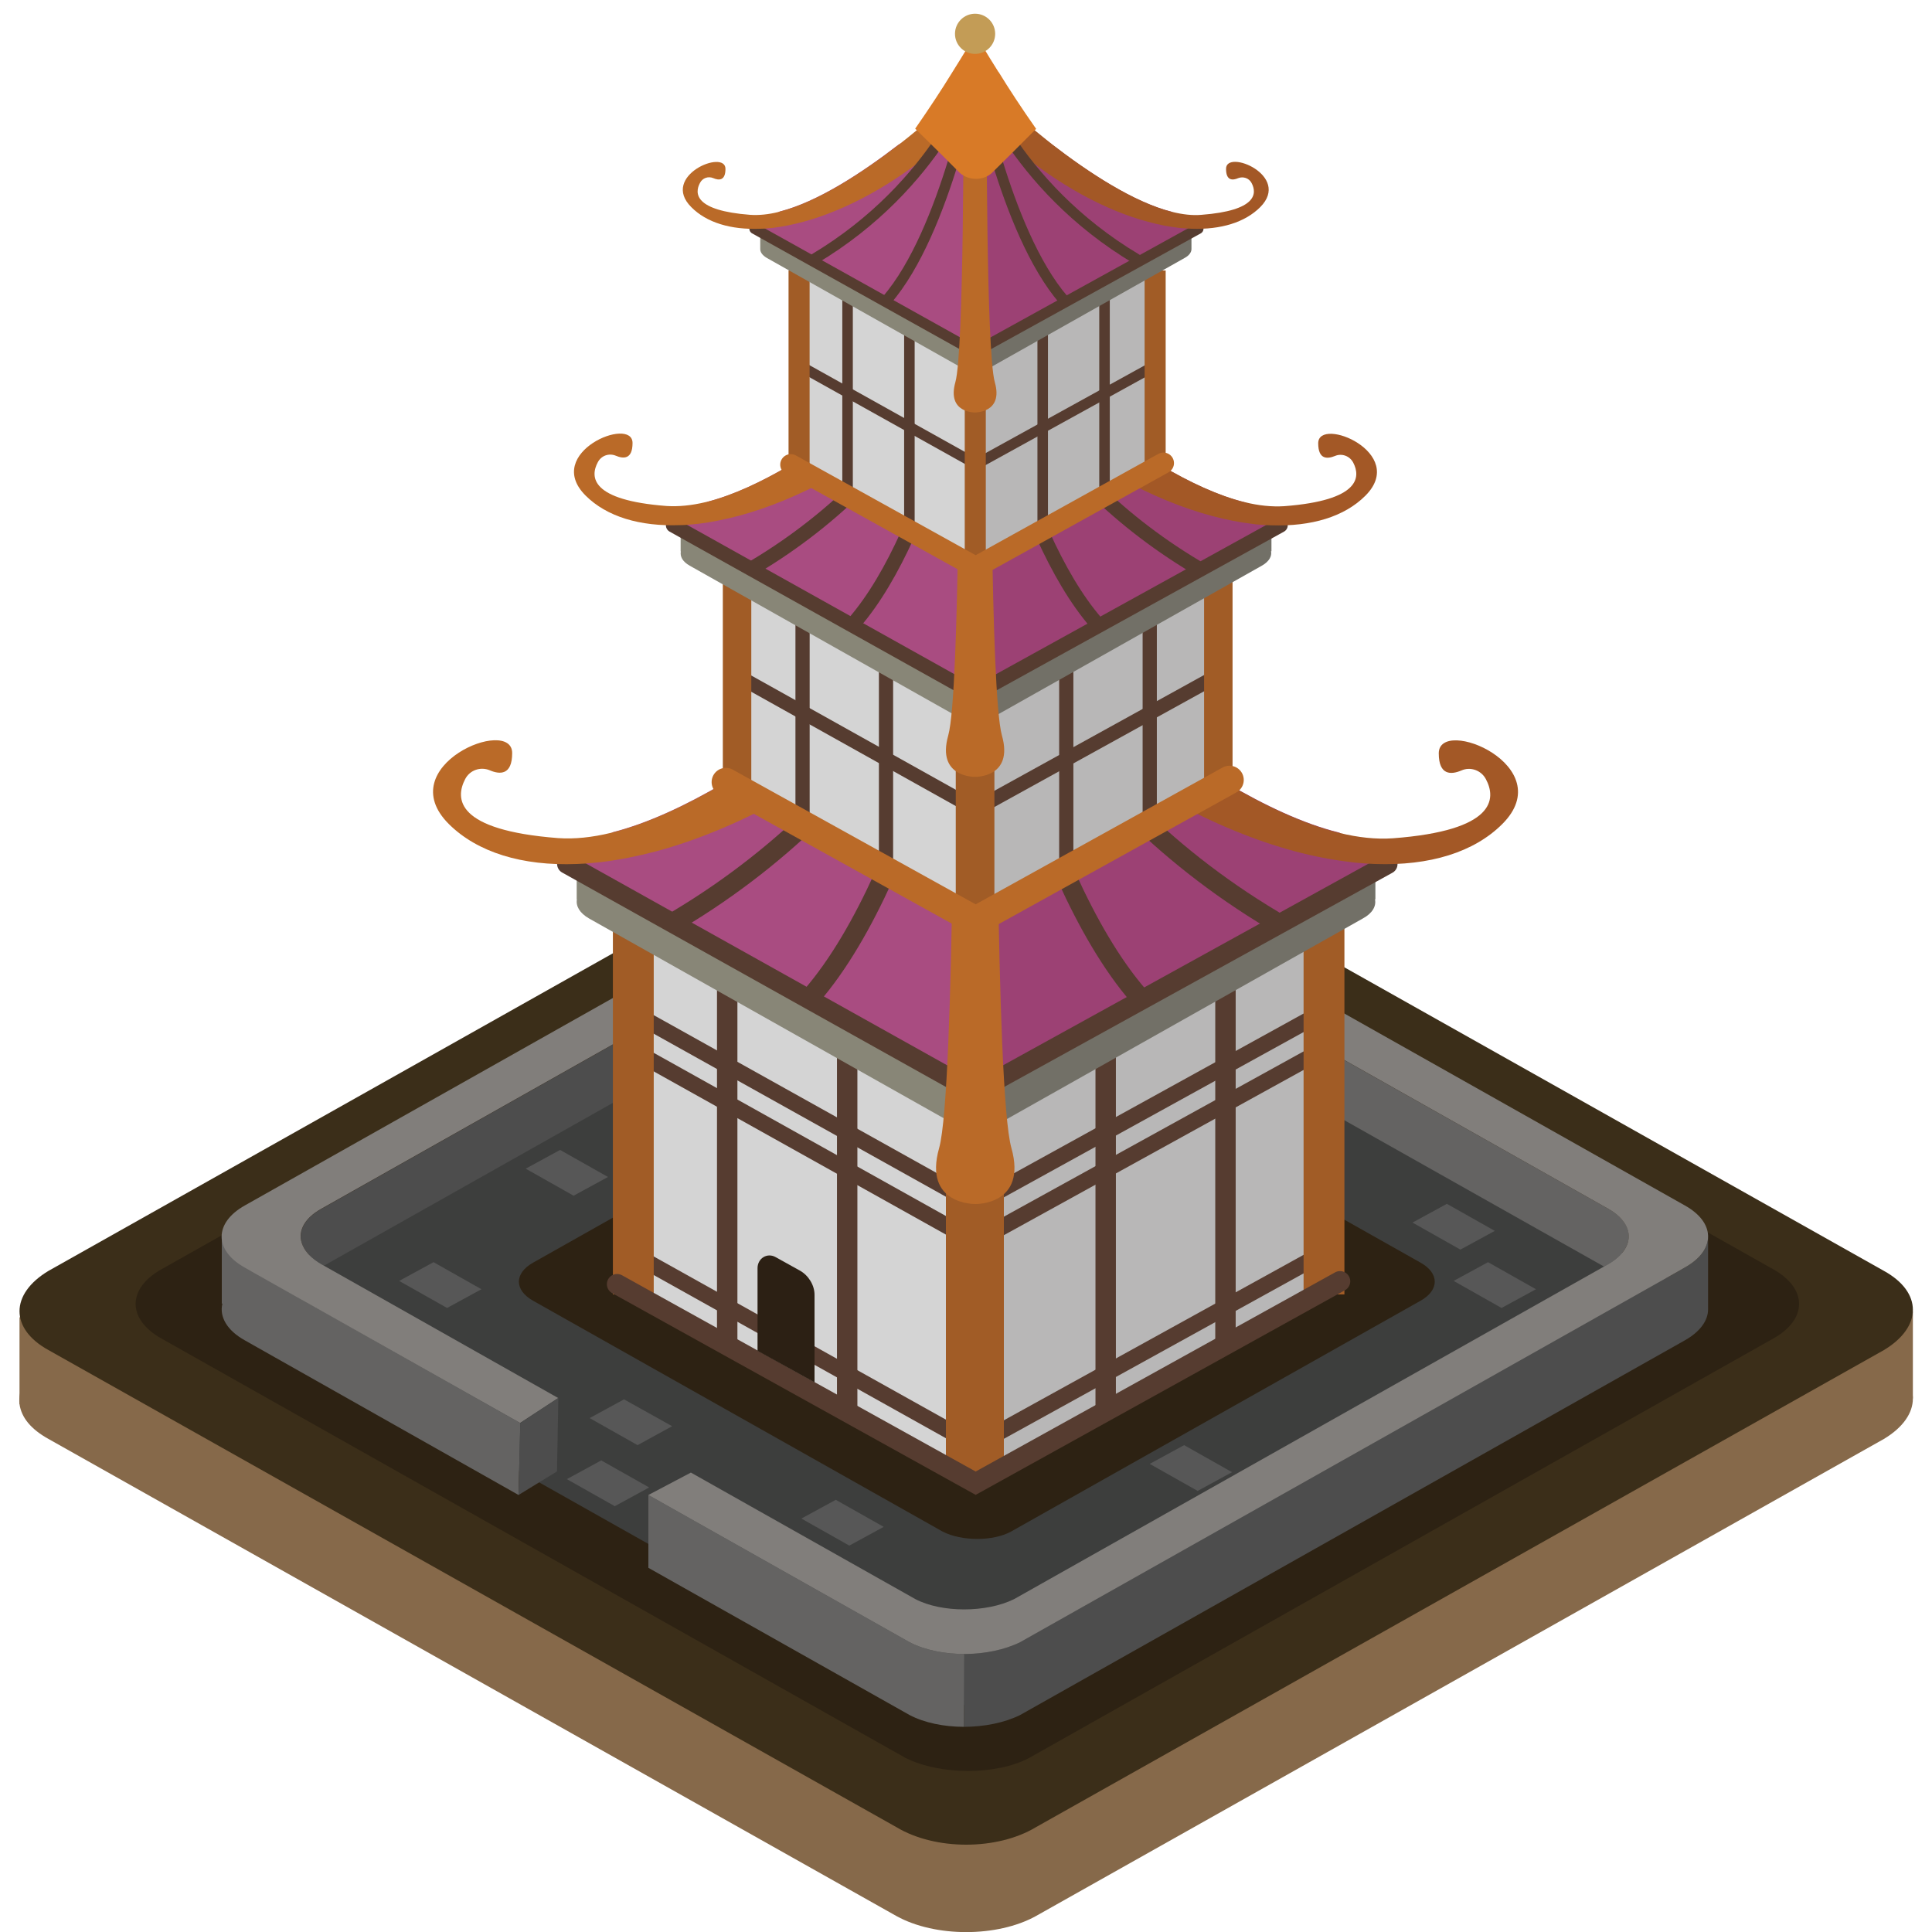 <?xml version="1.0" encoding="utf-8"?>
<!-- Generator: Adobe Illustrator 25.0.1, SVG Export Plug-In . SVG Version: 6.00 Build 0)  -->
<svg version="1.1" id="Layer_1" xmlns="http://www.w3.org/2000/svg" xmlns:xlink="http://www.w3.org/1999/xlink" x="0px" y="0px"
	 viewBox="0 0 100 100" enable-background="new 0 0 100 100" xml:space="preserve">
<path fill="#86694A" d="M46.41,99.18l-43.9-24.7c-0.9-0.5-1.4-1.1-1.5-1.8c-0.1-0.8,0.4-1.7,1.5-2.3l43.9-24.7c2-1.1,5.2-1.1,7.2,0
	l43.9,24.7c2,1.1,2,2.9,0,4.1l-43.9,24.7C51.61,100.28,48.41,100.28,46.41,99.18z"/>
<polygon fill="#86694A" points="1.01,68.18 99.01,67.88 99.01,72.38 1.01,72.68 "/>
<path fill="#3B2E19" d="M46.41,94.58l-43.9-24.7c-2-1.1-2-2.9,0-4.1l43.9-24.7c2-1.1,5.2-1.1,7.2,0l43.9,24.7c2,1.1,2,2.9,0,4.1
	l-43.9,24.7C51.61,95.78,48.41,95.78,46.41,94.58z"/>
<path fill="#2D2213" d="M46.87,90.99l-38.5-21.7c-1.8-1-1.8-2.6,0-3.6l38.5-21.7c1.8-1,4.6-1,6.4,0l38.5,21.7c1.8,1,1.8,2.6,0,3.6
	l-38.5,21.7C51.57,91.89,48.67,91.89,46.87,90.99z"/>
<path fill="#3D3E3D" d="M47.32,87.67L14.25,69.03c-1.55-0.86-1.55-2.23,0-3.09l33.07-18.64c1.55-0.86,3.95-0.86,5.5,0l33.07,18.64
	c1.55,0.86,1.55,2.23,0,3.09L52.81,87.67C51.35,88.44,48.86,88.44,47.32,87.67z"/>
<path fill="#2D2213" d="M48.8,79.28L27.6,67.33c-0.99-0.55-0.99-1.43,0-1.98L48.8,53.4c0.99-0.55,2.53-0.55,3.52,0l21.2,11.95
	c0.99,0.55,0.99,1.43,0,1.98l-21.2,11.95C51.39,79.78,49.79,79.78,48.8,79.28z"/>
<g>
	<path fill="#646362" d="M49.66,47.82c1.09-0.04,2.2,0.19,3.06,0.66l30.31,17.08l0.2-0.12c0.49-0.28,0.82-0.62,0.97-0.97
		c0.3-0.67-0.03-1.39-0.97-1.91L52.49,45.24c-0.77-0.43-1.78-0.63-2.76-0.59L49.66,47.82z"/>
	<path fill="#4D4D4D" d="M16.64,62.57l30.74-17.33c0.66-0.37,1.5-0.56,2.35-0.59l-0.07,3.16c-0.95,0.02-1.9,0.24-2.65,0.66
		L16.77,65.51l-0.13-0.07c-0.49-0.28-0.82-0.62-0.97-0.97C15.38,63.8,15.71,63.08,16.64,62.57z"/>
	<path fill="#4D4D4D" d="M49.91,85.61h0.07c1.01-0.01,2.03-0.22,2.82-0.61l33.91-19.11l0.49-0.28c0.81-0.45,1.21-1.03,1.21-1.61
		v3.77c0,0.58-0.41,1.16-1.21,1.61L52.8,88.77c-0.81,0.4-1.86,0.61-2.91,0.61L49.91,85.61z"/>
	<path fill="#646362" d="M49.91,85.61l-0.02,3.77c-1.03,0-2.05-0.21-2.81-0.61l-13.52-7.62v-3.77L47.08,85
		C47.84,85.4,48.86,85.61,49.91,85.61z"/>
	<path fill="#646362" d="M11.48,67.46v-3.48l4.2,2.42l-0.03,0.88l11.28,6.38l0,0l-0.09,3.72l-14.16-8c-0.94-0.52-1.33-1.23-1.17-1.9
		l-0.04-0.02C11.47,67.46,11.48,67.46,11.48,67.46z"/>
	<path fill="#817E7B" d="M12.67,65.61l0.49,0.28l13.76,7.76l1.97-1.29l-12.25-6.92c-0.49-0.28-0.82-0.62-0.97-0.97
		c-0.3-0.67,0.03-1.39,0.97-1.91l30.74-17.33c1.44-0.8,3.67-0.8,5.11,0l30.74,17.33c0.93,0.52,1.26,1.24,0.97,1.91
		c-0.15,0.35-0.48,0.69-0.97,0.97L52.49,82.77c-1.44,0.71-3.75,0.71-5.11,0l-11.62-6.55l-2.2,1.16L47.08,85
		c0.78,0.41,1.84,0.62,2.9,0.61c1.01-0.01,2.03-0.22,2.82-0.61l33.91-19.11l0.49-0.28c0.81-0.45,1.21-1.03,1.21-1.61v-0.04
		c-0.02-0.57-0.42-1.13-1.21-1.57L52.8,43c-1.61-0.89-4.11-0.89-5.72,0l-34.4,19.39C11.07,63.29,11.07,64.72,12.67,65.61z"/>
	<polygon fill="#4D4D4D" points="26.93,73.66 26.84,77.38 28.83,76.16 28.9,72.36 	"/>
</g>
<path fill="#D4D4D4" d="M50.44,46.65v29.96c-0.45,0-0.91-0.08-1.26-0.26l-16.11-9.08c-0.54-0.31-0.69-0.73-0.44-1.11h-0.12V46.65
	H50.44z"/>
<line fill="none" stroke="#563C30" stroke-width="1.057" stroke-linecap="round" stroke-miterlimit="10" x1="37.64" y1="49.35" x2="37.64" y2="69.37"/>
<path fill="#B8B7B7" d="M68.52,66.16h-0.12c0.24,0.38,0.11,0.81-0.44,1.11l-16.11,9.08c-0.38,0.2-0.9,0.29-1.42,0.26V46.65h18.08
	V66.16z"/>
<polyline fill="none" stroke="#563C30" stroke-width="0.84" stroke-linecap="round" stroke-miterlimit="10" points="32.88,52.49 
	50.48,62.31 68.29,52.49 "/>
<polyline fill="none" stroke="#563C30" stroke-width="0.84" stroke-linecap="round" stroke-miterlimit="10" points="32.88,54.44 
	50.48,64.27 68.29,54.45 "/>
<polyline fill="none" stroke="#563C30" stroke-width="0.84" stroke-linecap="round" stroke-miterlimit="10" points="32.88,64.98 
	50.48,74.81 68.29,64.98 "/>
<line fill="none" stroke="#A15C26" stroke-width="2.114" stroke-miterlimit="10" x1="68.53" y1="46.98" x2="68.53" y2="67"/>
<line fill="none" stroke="#A15C26" stroke-width="2.114" stroke-miterlimit="10" x1="32.78" y1="46.98" x2="32.78" y2="67"/>
<line fill="none" stroke="#563C30" stroke-width="1.057" stroke-linecap="round" stroke-miterlimit="10" x1="43.85" y1="52.99" x2="43.85" y2="73.01"/>
<line fill="none" stroke="#563C30" stroke-width="1.057" stroke-linecap="round" stroke-miterlimit="10" x1="63.43" y1="49.35" x2="63.43" y2="69.37"/>
<line fill="none" stroke="#563C30" stroke-width="1.057" stroke-linecap="round" stroke-miterlimit="10" x1="57.23" y1="52.99" x2="57.23" y2="73.01"/>
<line fill="none" stroke="#A15C26" stroke-width="3" stroke-miterlimit="10" x1="50.46" y1="56.15" x2="50.46" y2="76.17"/>
<polyline fill="none" stroke="#563C30" stroke-width="1.057" stroke-linecap="round" stroke-miterlimit="10" points="31.94,66.47 
	50.5,76.77 69.36,66.32 "/>
<path fill="#888677" d="M50.46,35.03v23.25c-0.53,0-1.07-0.11-1.47-0.32L30.49,47.54c-0.49-0.28-0.69-0.64-0.63-0.99h-0.01v-1.89
	h2.67l16.46-9.27C49.39,35.15,49.93,35.03,50.46,35.03z"/>
<path fill="#A94C81" d="M50.46,32.99v23.25c-0.53,0-1.07-0.1-1.48-0.31L31.02,45.81l-0.53-0.3c-0.14-0.08-0.27-0.17-0.37-0.27
	c-0.15-0.16-0.26-0.35-0.27-0.52c-0.01-0.02-0.01-0.04-0.01-0.07c0-0.21,0.1-0.42,0.29-0.6c0.09-0.1,0.21-0.19,0.35-0.27l0.54-0.3
	l0.71-0.41c3.62-0.93,7.86-3.69,11.38-6.4l5.85-3.31C49.39,33.13,49.93,33,50.46,32.99z"/>
<path fill="#727067" d="M71.19,44.66v1.89h-0.02c0.07,0.35-0.13,0.72-0.63,0.99L52.05,57.96c-0.43,0.22-1.02,0.33-1.6,0.32V35.03
	c0.57-0.01,1.15,0.11,1.6,0.36l16.45,9.27H71.19z"/>
<path fill="#9C4174" d="M71.19,44.65c0,0.02,0,0.04-0.01,0.07c-0.01,0.18-0.1,0.36-0.27,0.52c-0.09,0.1-0.21,0.19-0.36,0.27
	l-0.54,0.3L52.05,55.93c-0.43,0.22-1.02,0.32-1.6,0.31V32.99c0.01,0,0.01,0,0.01,0h0.05c0.54,0,1.1,0.13,1.53,0.36l5.69,3.21
	c0,0,0,0,0.01,0.01c3.57,2.77,7.88,5.6,11.56,6.52c0,0,0,0,0.01,0l0.02,0.01l1.2,0.67C70.98,44.02,71.19,44.34,71.19,44.65z"/>
<polyline fill="none" stroke="#563C30" stroke-width="1.009" stroke-linecap="round" stroke-miterlimit="10" points="29.34,44.72 
	50.46,56.52 71.83,44.73 "/>
<path fill="#BA6A28" d="M50.52,30.23v3.29c-0.01,0.01-0.02,0.02-0.02,0.03c-0.25,0.24-0.48,0.48-0.73,0.73
	c-0.89,0.88-1.79,1.7-2.68,2.46c-4.5,3.83-9.09,6.23-13.11,7.32c-0.99,0.26-1.95,0.45-2.85,0.56c-0.14,0.01-0.28,0.03-0.41,0.04
	c-0.29,0.03-0.57,0.05-0.86,0.06c0,0,0,0-0.01,0c-2.82,0.11-5.14-0.6-6.62-2.07c-3.01-3.01,3.28-5.6,3.28-3.67
	c0,1.16-0.65,1.11-1.16,0.89c-0.48-0.2-1.03-0.01-1.27,0.45c-0.53,1.01-0.51,2.65,4.81,3.06c0.85,0.06,1.77-0.04,2.72-0.27
	c0.05-0.01,0.09-0.02,0.13-0.03c3.62-0.93,7.86-3.69,11.38-6.4c0.55-0.42,1.08-0.85,1.59-1.27c1.35-1.1,2.55-2.15,3.5-3.02
	c1.23-1.1,2.06-1.91,2.26-2.11c0.01-0.01,0.02-0.02,0.03-0.02C50.51,30.24,50.52,30.23,50.52,30.23z"/>
<path fill="#A35826" d="M77.76,42.65c-1.46,1.46-3.76,2.17-6.58,2.07c-0.01,0-0.01,0-0.01,0c-0.3-0.01-0.61-0.03-0.91-0.06
	c-0.12-0.01-0.23-0.02-0.35-0.04c-0.93-0.11-1.9-0.29-2.9-0.56c-4.01-1.08-8.59-3.48-13.09-7.3c-0.91-0.77-1.82-1.6-2.71-2.49
	c-0.23-0.23-0.47-0.47-0.71-0.72l-0.03-0.03v-3.29c0,0,0.01,0.01,0.03,0.03c0.01,0.01,0.01,0.01,0.02,0.02
	c0.2,0.19,0.97,0.95,2.14,2.01c0.01,0.01,0.02,0.02,0.03,0.02c0.96,0.89,2.2,1.97,3.6,3.11c0.46,0.38,0.95,0.77,1.45,1.16
	c0,0,0,0,0.01,0.01c3.57,2.76,7.88,5.6,11.56,6.52c0,0,0,0,0.01,0c0.98,0.24,1.91,0.34,2.77,0.28c5.33-0.4,5.36-2.05,4.82-3.06
	c-0.24-0.46-0.8-0.66-1.27-0.45c-0.52,0.22-1.17,0.27-1.17-0.89C74.48,37.05,80.76,39.65,77.76,42.65z"/>
<path fill="#BA6A28" d="M52.35,59.42c-0.84-2.96-0.77-26.42-0.77-26.42h-1.1h-1.1c0,0,0.06,23.46-0.77,26.42
	c-0.84,2.96,1.88,2.9,1.88,2.9S53.18,62.38,52.35,59.42z"/>
<path fill="none" stroke="#563C30" stroke-width="1.009" stroke-linecap="round" stroke-miterlimit="10" d="M35.02,47.64
	c11.96-7.13,15.47-17.82,15.47-17.82s-2.79,15.17-8.5,21.75"/>
<path fill="none" stroke="#563C30" stroke-width="1.009" stroke-linecap="round" stroke-miterlimit="10" d="M65.92,47.64
	c-11.96-7.13-15.47-17.82-15.47-17.82s2.79,15.17,8.5,21.75"/>
<path fill="#D4D4D4" d="M50.46,26.67v20.88c-0.32,0-0.63-0.06-0.88-0.18l-11.22-6.33c-0.38-0.21-0.48-0.51-0.31-0.77h-0.08V26.67
	H50.46z"/>
<line fill="none" stroke="#563C30" stroke-width="0.736" stroke-linecap="round" stroke-miterlimit="10" x1="41.54" y1="28.55" x2="41.54" y2="42.5"/>
<path fill="#B8B7B7" d="M63.05,40.26h-0.08c0.17,0.27,0.07,0.57-0.31,0.77l-11.22,6.33c-0.27,0.14-0.63,0.2-0.99,0.18V26.67h12.6
	V40.26z"/>
<polyline fill="none" stroke="#563C30" stroke-width="0.736" stroke-linecap="round" stroke-miterlimit="10" points="38.25,35.03 
	50.51,41.88 62.92,35.03 "/>
<line fill="none" stroke="#A15C26" stroke-width="1.473" stroke-miterlimit="10" x1="38.15" y1="26.89" x2="38.15" y2="40.84"/>
<line fill="none" stroke="#A15C26" stroke-width="1.473" stroke-miterlimit="10" x1="63.06" y1="26.89" x2="63.06" y2="40.84"/>
<line fill="none" stroke="#563C30" stroke-width="0.736" stroke-linecap="round" stroke-miterlimit="10" x1="45.86" y1="31.08" x2="45.86" y2="45.03"/>
<line fill="none" stroke="#563C30" stroke-width="0.736" stroke-linecap="round" stroke-miterlimit="10" x1="59.51" y1="28.55" x2="59.51" y2="42.5"/>
<line fill="none" stroke="#563C30" stroke-width="0.736" stroke-linecap="round" stroke-miterlimit="10" x1="55.19" y1="31.08" x2="55.19" y2="45.03"/>
<line fill="none" stroke="#A15C26" stroke-width="2" stroke-miterlimit="10" x1="50.47" y1="33.29" x2="50.47" y2="47.24"/>
<polyline fill="none" stroke="#BA6A28" stroke-width="1.473" stroke-linecap="round" stroke-miterlimit="10" points="37.57,40.48 
	50.5,47.65 63.64,40.37 "/>
<path fill="#888677" d="M50.47,20.02v17.2c-0.39,0-0.79-0.08-1.09-0.23l-13.68-7.71c-0.37-0.21-0.51-0.47-0.46-0.74h-0.01v-1.39
	h1.98l12.18-6.86C49.68,20.11,50.07,20.02,50.47,20.02z"/>
<path fill="#A94C81" d="M50.47,18.51v17.2c-0.39,0-0.79-0.08-1.1-0.23L36.09,28l-0.39-0.22c-0.1-0.06-0.2-0.13-0.27-0.2
	c-0.11-0.12-0.19-0.26-0.2-0.39c-0.01-0.02-0.01-0.03-0.01-0.05c0-0.15,0.08-0.31,0.22-0.45c0.07-0.07,0.16-0.14,0.26-0.2l0.4-0.22
	l0.52-0.3c2.68-0.69,5.81-2.73,8.42-4.74l4.33-2.45C49.68,18.61,50.08,18.52,50.47,18.51z"/>
<path fill="#727067" d="M65.81,27.14v1.39h-0.02c0.05,0.26-0.1,0.53-0.46,0.74l-13.68,7.71c-0.32,0.16-0.75,0.25-1.18,0.23v-17.2
	c0.43-0.01,0.85,0.08,1.18,0.27l12.17,6.86H65.81z"/>
<path fill="#9C4174" d="M65.81,27.14c0,0.02,0,0.03-0.01,0.05c-0.01,0.13-0.07,0.27-0.2,0.39c-0.07,0.08-0.16,0.14-0.27,0.2
	L64.93,28l-13.28,7.49c-0.32,0.16-0.75,0.24-1.18,0.23v-17.2c0.01,0,0.01,0,0.01,0h0.04c0.4,0,0.81,0.09,1.13,0.27l4.21,2.38
	c0,0,0,0,0.01,0.01c2.64,2.05,5.83,4.15,8.56,4.82c0,0,0,0,0.01,0l0.02,0.01l0.89,0.5C65.65,26.67,65.81,26.91,65.81,27.14z"/>
<polyline fill="none" stroke="#563C30" stroke-width="0.746" stroke-linecap="round" stroke-miterlimit="10" points="34.84,27.19 
	50.47,35.92 66.28,27.19 "/>
<path fill="#BA6A28" d="M50.51,16.46v2.43c-0.01,0.01-0.01,0.01-0.01,0.02c-0.19,0.18-0.36,0.36-0.54,0.54
	c-0.66,0.65-1.32,1.26-1.99,1.82c-3.33,2.84-6.72,4.61-9.7,5.42c-0.73,0.19-1.44,0.34-2.11,0.42c-0.1,0.01-0.21,0.02-0.31,0.03
	c-0.22,0.02-0.43,0.04-0.63,0.04c0,0,0,0-0.01,0c-2.09,0.08-3.81-0.44-4.9-1.53c-2.22-2.22,2.43-4.14,2.43-2.72
	c0,0.86-0.48,0.82-0.86,0.66c-0.36-0.15-0.76-0.01-0.94,0.34c-0.4,0.75-0.38,1.96,3.56,2.26c0.63,0.04,1.31-0.03,2.02-0.2
	c0.04-0.01,0.07-0.01,0.1-0.02c2.68-0.69,5.81-2.73,8.42-4.74c0.41-0.31,0.8-0.63,1.18-0.94c1-0.81,1.89-1.59,2.59-2.23
	c0.91-0.81,1.52-1.41,1.67-1.56c0.01-0.01,0.01-0.01,0.02-0.01C50.51,16.47,50.51,16.46,50.51,16.46z"/>
<path fill="#A35826" d="M70.67,25.66c-1.08,1.08-2.78,1.6-4.87,1.53c-0.01,0-0.01,0-0.01,0c-0.22-0.01-0.45-0.02-0.67-0.04
	c-0.09-0.01-0.17-0.01-0.26-0.03c-0.69-0.08-1.4-0.22-2.15-0.42c-2.97-0.8-6.36-2.57-9.69-5.4c-0.67-0.57-1.34-1.19-2.01-1.84
	c-0.17-0.17-0.35-0.35-0.52-0.53l-0.02-0.02v-2.43c0,0,0.01,0.01,0.02,0.02c0.01,0.01,0.01,0.01,0.01,0.01
	c0.15,0.14,0.72,0.7,1.58,1.49C52.1,17.99,52.11,18,52.12,18c0.71,0.66,1.63,1.46,2.66,2.3c0.34,0.28,0.7,0.57,1.07,0.86
	c0,0,0,0,0.01,0.01c2.64,2.05,5.83,4.14,8.55,4.82c0,0,0,0,0.01,0c0.72,0.18,1.41,0.25,2.05,0.21c3.94-0.3,3.96-1.52,3.57-2.26
	c-0.18-0.34-0.59-0.49-0.94-0.34c-0.39,0.16-0.87,0.2-0.87-0.66C68.24,21.52,72.89,23.44,70.67,25.66z"/>
<path fill="#BA6A28" d="M51.86,38.07c-0.62-2.19-0.57-19.55-0.57-19.55h-0.82h-0.82c0,0,0.05,17.36-0.57,19.55
	c-0.62,2.19,1.39,2.14,1.39,2.14S52.48,40.26,51.86,38.07z"/>
<path fill="none" stroke="#563C30" stroke-width="0.746" stroke-linecap="round" stroke-miterlimit="10" d="M39.04,29.35
	c8.85-5.28,11.45-13.19,11.45-13.19s-2.06,11.23-6.29,16.09"/>
<path fill="none" stroke="#563C30" stroke-width="0.746" stroke-linecap="round" stroke-miterlimit="10" d="M61.91,29.35
	c-8.85-5.28-11.45-13.19-11.45-13.19s2.06,11.23,6.29,16.09"/>
<path fill="#D4D4D4" d="M50.47,13.83v15.45c-0.23,0-0.47-0.04-0.65-0.14l-8.3-4.68c-0.28-0.16-0.35-0.38-0.23-0.57h-0.06V13.83
	H50.47z"/>
<line fill="none" stroke="#563C30" stroke-width="0.545" stroke-linecap="round" stroke-miterlimit="10" x1="43.87" y1="15.22" x2="43.87" y2="25.54"/>
<path fill="#B8B7B7" d="M59.79,23.89h-0.06c0.13,0.2,0.05,0.42-0.23,0.57l-8.3,4.68c-0.2,0.1-0.46,0.15-0.73,0.14V13.83h9.32V23.89z
	"/>
<polyline fill="none" stroke="#563C30" stroke-width="0.545" stroke-linecap="round" stroke-miterlimit="10" points="41.66,19.08 
	50.53,24.03 59.51,19.08 "/>
<line fill="none" stroke="#A15C26" stroke-width="1.09" stroke-miterlimit="10" x1="41.36" y1="14" x2="41.36" y2="24.32"/>
<line fill="none" stroke="#A15C26" stroke-width="1.09" stroke-miterlimit="10" x1="59.79" y1="14" x2="59.79" y2="24.32"/>
<line fill="none" stroke="#563C30" stroke-width="0.545" stroke-linecap="round" stroke-miterlimit="10" x1="47.07" y1="17.1" x2="47.07" y2="27.42"/>
<line fill="none" stroke="#563C30" stroke-width="0.545" stroke-linecap="round" stroke-miterlimit="10" x1="57.17" y1="15.22" x2="57.17" y2="25.54"/>
<line fill="none" stroke="#563C30" stroke-width="0.545" stroke-linecap="round" stroke-miterlimit="10" x1="53.97" y1="17.1" x2="53.97" y2="27.42"/>
<line fill="none" stroke="#A15C26" stroke-width="1.09" stroke-miterlimit="10" x1="50.48" y1="18.73" x2="50.48" y2="29.05"/>
<path fill="#888677" d="M50.47,6.6v12.55c-0.28-0.01-0.57-0.06-0.79-0.17l-9.99-5.63c-0.24-0.14-0.35-0.31-0.34-0.48V11.8h1.44
	l8.89-5.01C49.9,6.67,50.18,6.61,50.47,6.6z"/>
<path fill="#A94C81" d="M50.47,5.5v12.57c-0.28-0.01-0.57-0.07-0.79-0.17l-9.7-5.47l-0.29-0.16c-0.08-0.04-0.14-0.09-0.2-0.15
	c-0.09-0.09-0.14-0.19-0.15-0.28c-0.01-0.01-0.01-0.02-0.01-0.03c0-0.11,0.05-0.23,0.16-0.33c0.05-0.05,0.11-0.1,0.19-0.15
	l0.29-0.16l0.38-0.22c1.96-0.5,4.24-1.99,6.15-3.46l3.17-1.79C49.9,5.57,50.18,5.51,50.47,5.5z"/>
<path fill="#727067" d="M61.67,11.8v1.07c0.01,0.17-0.11,0.35-0.35,0.48l-9.99,5.63c-0.23,0.12-0.55,0.18-0.87,0.17V6.6
	c0.31-0.01,0.63,0.06,0.87,0.2l8.89,5.01H61.67z"/>
<path fill="#9C4174" d="M61.67,11.8c0,0.01,0,0.02-0.01,0.03c-0.01,0.1-0.05,0.2-0.15,0.28c-0.05,0.05-0.11,0.1-0.2,0.15l-0.29,0.16
	l-9.7,5.47c-0.23,0.12-0.55,0.18-0.87,0.17V5.5h0.04c0.29,0,0.59,0.07,0.83,0.2l3.07,1.73c0,0,0,0,0.01,0.01
	c1.93,1.49,4.26,3.02,6.24,3.52c0,0,0,0,0.01,0l0.01,0.01l0.65,0.37C61.56,11.46,61.67,11.63,61.67,11.8z"/>
<polyline fill="none" stroke="#563C30" stroke-width="0.545" stroke-linecap="round" stroke-miterlimit="10" points="39.06,11.84 
	50.48,18.21 62.02,11.84 "/>
<path fill="#BA6A28" d="M50.51,4.01v1.78C50.5,5.79,50.5,5.79,50.5,5.8c-0.14,0.13-0.26,0.26-0.39,0.39
	c-0.48,0.47-0.96,0.92-1.45,1.33c-2.43,2.07-4.91,3.37-7.08,3.96c-0.53,0.14-1.05,0.25-1.54,0.31c-0.08,0.01-0.15,0.02-0.22,0.02
	c-0.16,0.02-0.31,0.03-0.46,0.03c0,0,0,0-0.01,0c-1.53,0.06-2.78-0.32-3.57-1.12c-1.62-1.62,1.77-3.02,1.77-1.98
	c0,0.63-0.35,0.6-0.63,0.48c-0.26-0.11-0.56-0.01-0.69,0.25c-0.29,0.54-0.28,1.43,2.6,1.65c0.46,0.03,0.95-0.02,1.47-0.15
	c0.03-0.01,0.05-0.01,0.07-0.02c1.96-0.5,4.24-1.99,6.15-3.46c0.3-0.23,0.58-0.46,0.86-0.69c0.73-0.59,1.38-1.16,1.89-1.63
	c0.66-0.59,1.11-1.03,1.22-1.14c0.01-0.01,0.01-0.01,0.02-0.01C50.5,4.01,50.51,4.01,50.51,4.01z"/>
<path fill="#A35826" d="M65.23,10.72c-0.79,0.79-2.03,1.17-3.55,1.12c-0.01,0-0.01,0-0.01,0c-0.16-0.01-0.33-0.02-0.49-0.03
	c-0.07-0.01-0.13-0.01-0.19-0.02c-0.5-0.06-1.02-0.16-1.57-0.31c-2.17-0.58-4.64-1.88-7.07-3.95c-0.49-0.41-0.98-0.87-1.47-1.35
	c-0.13-0.13-0.26-0.26-0.38-0.39l-0.02-0.02V4.01c0,0,0.01,0.01,0.02,0.02c0.01,0.01,0.01,0.01,0.01,0.01
	c0.11,0.1,0.52,0.51,1.16,1.08c0.01,0.01,0.01,0.01,0.02,0.01c0.52,0.48,1.19,1.06,1.95,1.68c0.25,0.21,0.51,0.41,0.78,0.63
	c0,0,0,0,0.01,0.01c1.93,1.49,4.26,3.02,6.24,3.52c0,0,0,0,0.01,0c0.53,0.13,1.03,0.19,1.5,0.15c2.88-0.22,2.89-1.11,2.6-1.65
	c-0.13-0.25-0.43-0.35-0.69-0.25c-0.28,0.12-0.63,0.15-0.63-0.48C63.45,7.69,66.85,9.09,65.23,10.72z"/>
<path fill="#BA6A28" d="M51.49,19.78c-0.45-1.6-0.42-14.27-0.42-14.27h-0.6h-0.6c0,0,0.03,12.67-0.42,14.27
	c-0.45,1.6,1.01,1.57,1.01,1.57S51.95,21.38,51.49,19.78z"/>
<path fill="none" stroke="#563C30" stroke-width="0.545" stroke-linecap="round" stroke-miterlimit="10" d="M42.13,13.41
	c6.46-3.85,8.36-9.63,8.36-9.63s-1.51,8.2-4.59,11.75"/>
<path fill="none" stroke="#563C30" stroke-width="0.545" stroke-linecap="round" stroke-miterlimit="10" d="M58.83,13.41
	c-6.46-3.85-8.36-9.63-8.36-9.63s1.51,8.2,4.59,11.75"/>
<path fill="#D87A27" d="M53.63,6.67l-1.28,1.28l-1.01,1c-0.44,0.41-1.19,0.41-1.66,0l-1.02-1.02l-1.29-1.27
	c0.73-1.05,1.38-2.04,1.89-2.87c0.66-1.05,1.11-1.81,1.22-2V1.75c0,0,0.01,0.01,0.02,0.03c0.01-0.02,0.01-0.03,0.01-0.03v0.05
	c0.11,0.18,0.52,0.9,1.16,1.91c0.01,0.01,0.01,0.02,0.02,0.02C52.2,4.56,52.87,5.59,53.63,6.67z"/>
<circle fill="#C39C56" cx="50.47" cy="1.75" r="1.04"/>
<polyline fill="none" stroke="#BA6A28" stroke-width="1.09" stroke-linecap="round" stroke-miterlimit="10" points="40.93,24.05 
	50.5,29.36 60.22,23.97 "/>
<path fill="#2C2014" d="M39.21,69.92v-4.28c0-0.51,0.5-0.82,0.94-0.57l1.26,0.7c0.44,0.25,0.75,0.75,0.75,1.25v4.53L39.21,69.92z"/>
<path fill="#575757" d="M77.37,63.71l-1.78,0.97l-2.48-1.4l1.78-0.97L77.37,63.71z"/>
<path fill="#575757" d="M45.74,79.03l-1.78,0.97l-2.48-1.4l1.78-0.97L45.74,79.03z"/>
<path fill="#575757" d="M63.77,76.2l-1.78,0.97l-2.48-1.4l1.78-0.97L63.77,76.2z"/>
<path fill="#575757" d="M33.6,76.99l-1.78,0.97l-2.48-1.4l1.78-0.97L33.6,76.99z"/>
<path fill="#575757" d="M34.79,73.82L33,74.8l-2.48-1.4l1.78-0.97L34.79,73.82z"/>
<path fill="#575757" d="M24.92,66.73l-1.78,0.97l-2.48-1.4l1.78-0.97L24.92,66.73z"/>
<path fill="#575757" d="M31.47,60.92l-1.78,0.97l-2.48-1.4l1.78-0.97L31.47,60.92z"/>
<path fill="#575757" d="M79.5,66.73l-1.78,0.97l-2.48-1.4l1.78-0.97L79.5,66.73z"/>
</svg>
